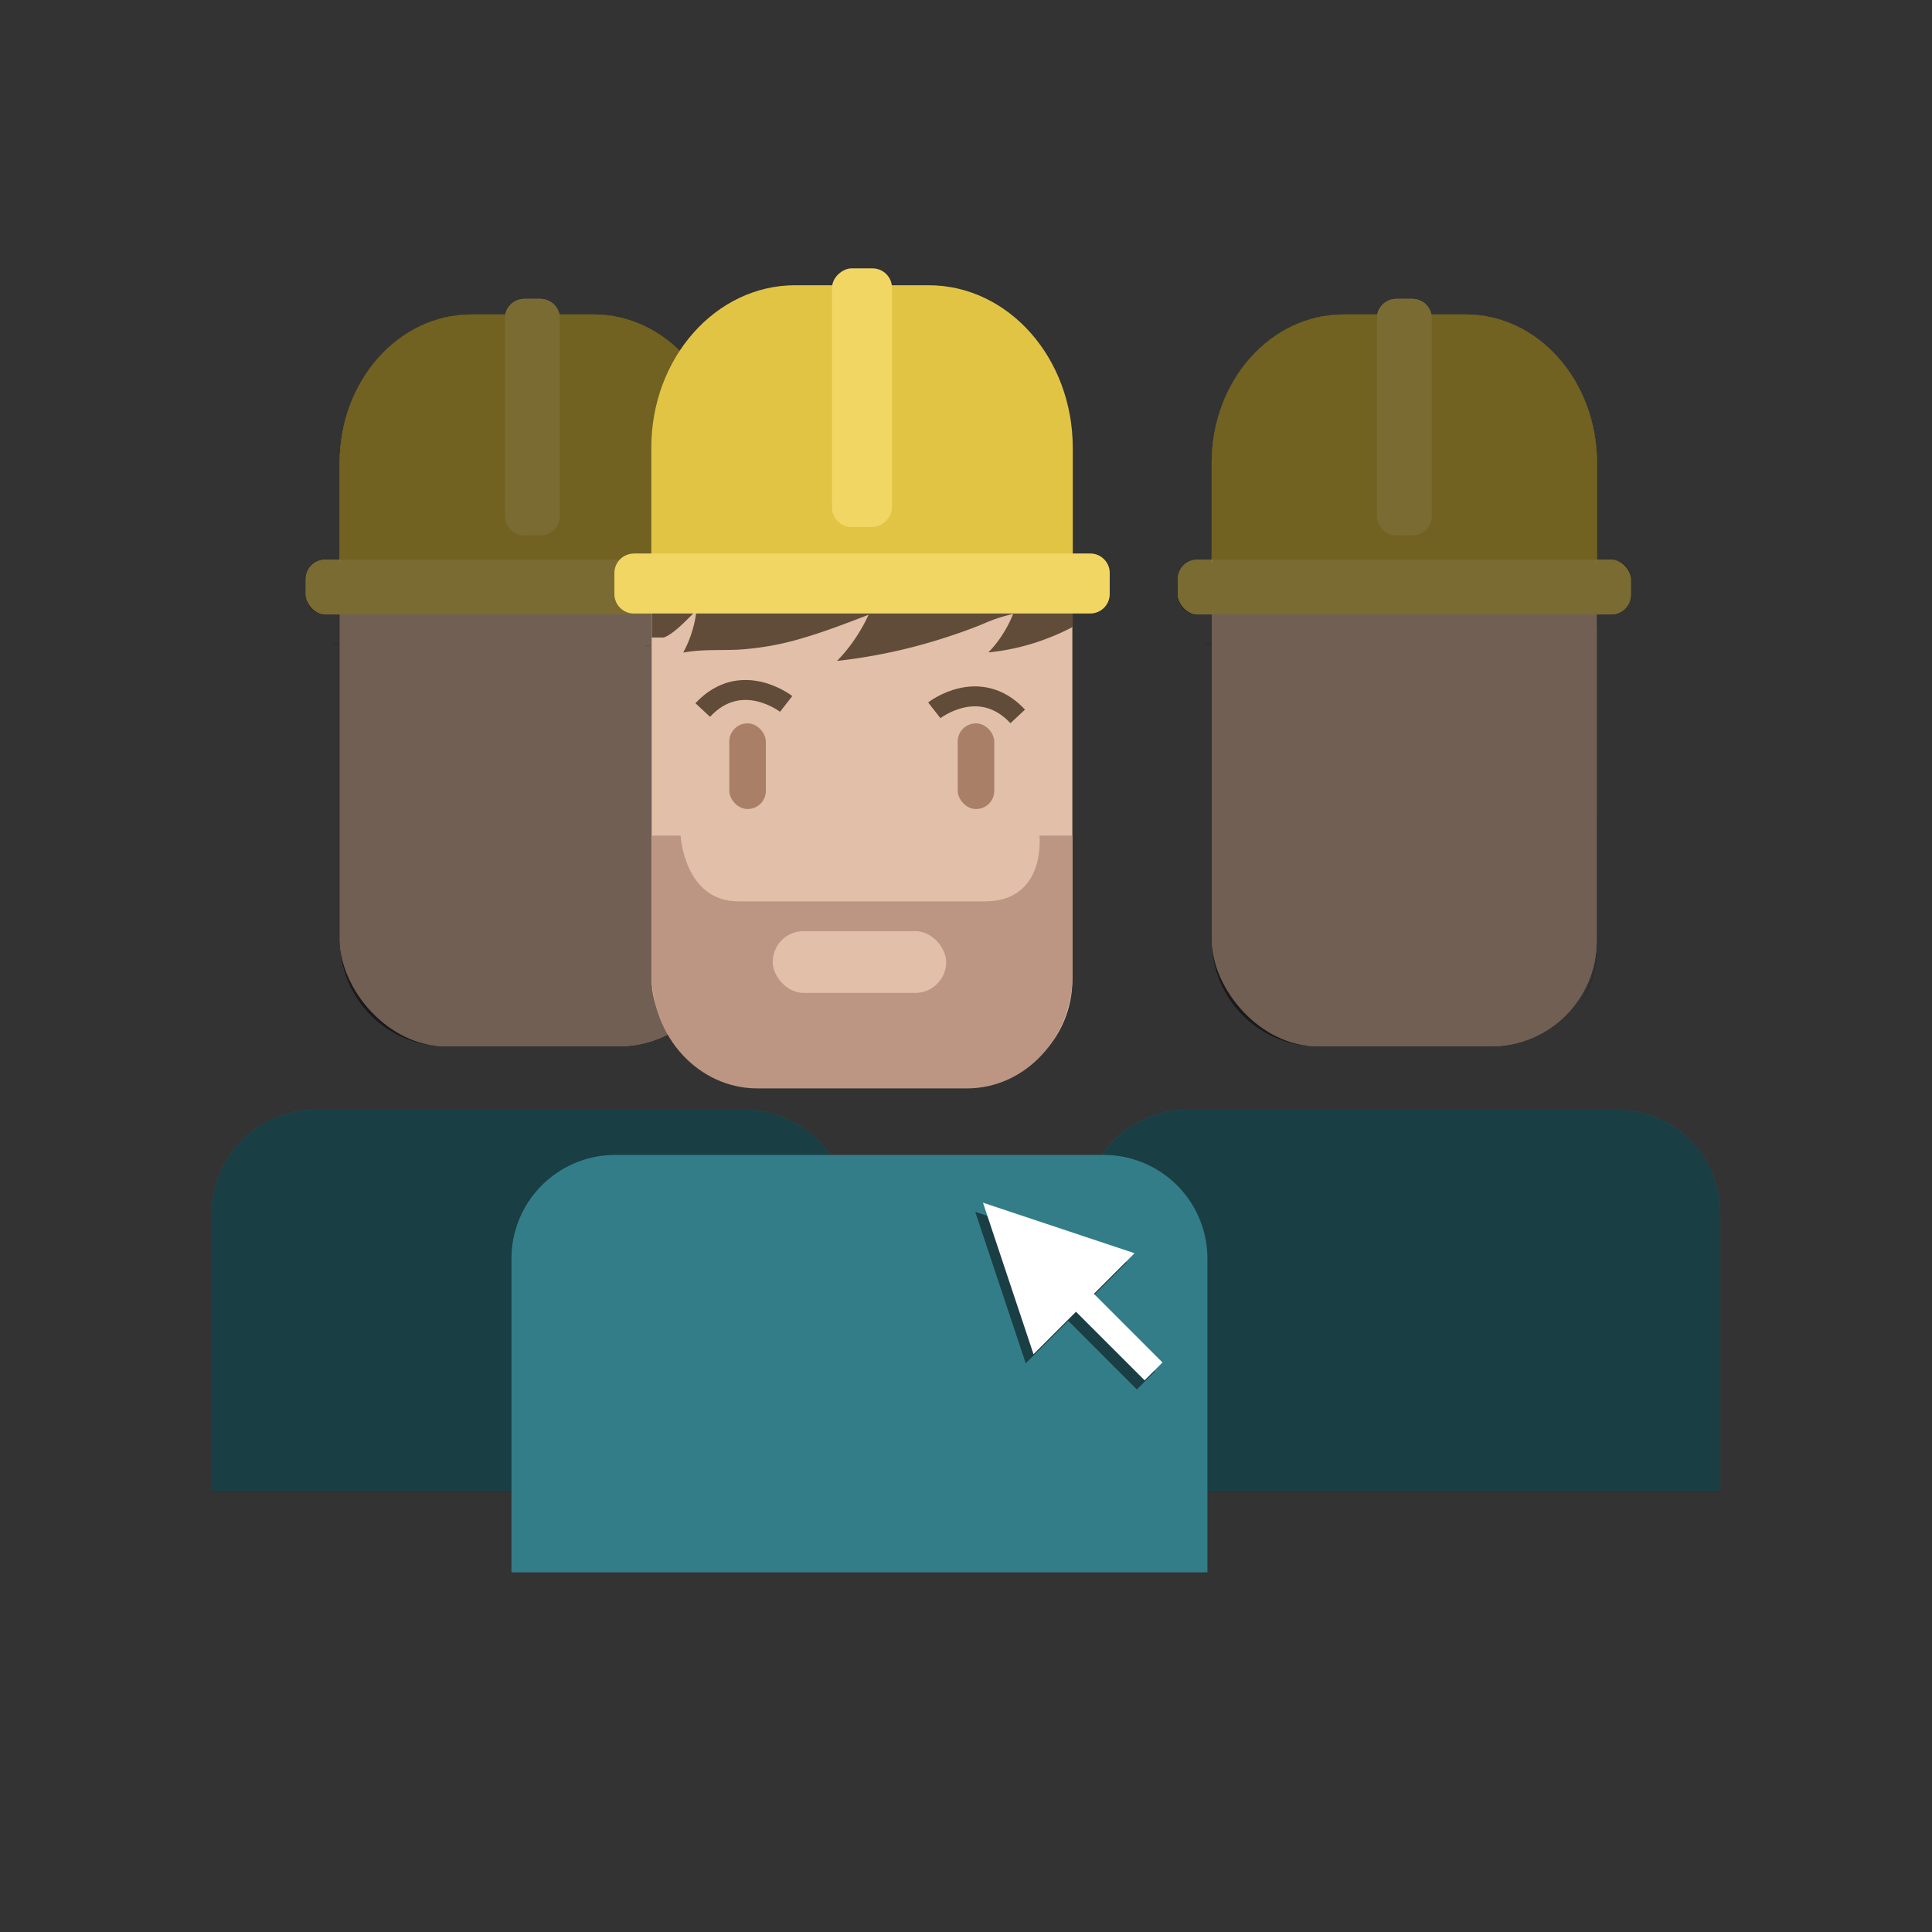 <svg xmlns="http://www.w3.org/2000/svg" viewBox="0 0 484.48 484.48"><rect x="0" y="0" width="484.48" height="484.48" fill="#333333" stroke="none"/><title>icone_2</title><g id="Calque_2" data-name="Calque 2"><rect width="484.48" height="484.48" style="fill:#cecece;opacity:0"/></g><g id="Calque_1" data-name="Calque 1"><rect x="303.91" y="114.87" width="96.5" height="147.52" rx="26.5" ry="26.5" style="fill:#e2bfa8"/><path d="M297.76,278.29H405.39a26,26,0,0,1,26,26V374a0,0,0,0,1,0,0H271.76a0,0,0,0,1,0,0V304.29A26,26,0,0,1,297.76,278.29Z" style="fill:#337d89"/><path d="M7258.74,7115.12a2,2,0,0,1-1.45,0Z" transform="translate(-6955.1 -6953.6)" style="fill:#604c39"/><path d="M7355.6,7069.69v24.83h-96.66v-24.83c0-20.57,14.77-37.24,33-37.24h30.69C7340.83,7032.44,7355.6,7049.12,7355.6,7069.69Z" transform="translate(-6955.1 -6953.6)" style="fill:#e2c444"/><rect x="295.36" y="140.34" width="113.61" height="13.74" rx="4.88" ry="4.88" style="fill:#f2d664"/><path d="M7282.48,7051.34h49.57a4.88,4.88,0,0,1,4.88,4.88v4a4.88,4.88,0,0,1-4.87,4.88h-49.57a4.87,4.87,0,0,1-4.87-4.87v-4A4.88,4.88,0,0,1,7282.48,7051.34Z" transform="translate(-6706.05 7411.88) rotate(-90)" style="fill:#f2d664"/><rect x="331.68" y="226.96" width="39.79" height="14.18" rx="6.66" ry="6.66" style="fill:#e2bfa8"/><path d="M7355.5,7192.34a24,24,0,0,1-4.72,13.78A27.13,27.13,0,0,0,7355.5,7192.34Z" transform="translate(-6955.1 -6953.6)" style="opacity:0.2"/><path d="M7355.6,7107.69v2.39a3.92,3.92,0,0,1-.09.79v-3.17Z" transform="translate(-6955.1 -6953.6)" style="opacity:0.2"/><path d="M7258.73,7115.12a2,2,0,0,1-1.45,0Z" transform="translate(-6955.1 -6953.6)" style="opacity:0.2"/><path d="M7355.55,7158.65v31.93q0,.89-.05,1.76c0-.19,0-.39,0-.59v-33.09Z" transform="translate(-6955.1 -6953.6)" style="opacity:0.2"/><g style="opacity:0.5"><path d="M7258.74,7115.12a2,2,0,0,1-1.45,0Z" transform="translate(-6955.1 -6953.6)"/><path d="M7258.94,7093.94h.09c0,.19,0,.38,0,.58h-.08Z" transform="translate(-6955.1 -6953.6)"/><path d="M7355.6,7093.94v.58h-.1c0-.2,0-.39,0-.58Z" transform="translate(-6955.1 -6953.6)"/><path d="M7250.46,7102.81v-4a4.89,4.89,0,0,1,4.88-4.88h3.6v.58h.08c0-.2,0-.39,0-.58h-.09v-24.25c0-20.57,14.77-37.25,33-37.25h8.58a4.87,4.87,0,0,1,4.77-3.89h4a4.87,4.87,0,0,1,4.78,3.89h8.57c18.22,0,33,16.68,33,37.25v24.25h-.11c0,.19,0,.38,0,.58h.1v-.58h3.6a4.88,4.88,0,0,1,4.87,4.88v4a4.87,4.87,0,0,1-4.87,4.88h-3.69v81.8A26.51,26.51,0,0,1,7329,7216h-43.5a26.51,26.51,0,0,1-26.5-26.5v-81.8h-3.67A4.88,4.88,0,0,1,7250.46,7102.81Z" transform="translate(-6955.1 -6953.6)"/><path d="M7386.49,7257.89v69.74H7226.87v-69.74a26,26,0,0,1,26-26h107.62A26,26,0,0,1,7386.49,7257.89Z" transform="translate(-6955.1 -6953.6)"/><path d="M7258.94,7093.94h.09c0,.19,0,.38,0,.58h-.08Z" transform="translate(-6955.1 -6953.6)"/><path d="M7355.6,7093.94v.58h-.1c0-.2,0-.39,0-.58Z" transform="translate(-6955.1 -6953.6)"/><path d="M7355.5,7192.34a24,24,0,0,1-4.72,13.78A27.13,27.13,0,0,0,7355.5,7192.34Z" transform="translate(-6955.1 -6953.6)" style="opacity:0.2"/><path d="M7355.6,7107.69v2.39a4.24,4.24,0,0,1-.09.78v-3.17Z" transform="translate(-6955.1 -6953.6)" style="opacity:0.2"/><path d="M7258.73,7115.12a2,2,0,0,1-1.45,0Z" transform="translate(-6955.1 -6953.6)" style="opacity:0.2"/><path d="M7355.55,7158.65v31.93c0,.6,0,1.18-.05,1.76,0-.19,0-.39,0-.6v-33.09Z" transform="translate(-6955.1 -6953.6)" style="opacity:0.2"/></g><rect x="85.23" y="114.87" width="96.5" height="147.52" rx="26.5" ry="26.5" style="fill:#e2bfa8"/><path d="M79.09,278.29H186.71a26,26,0,0,1,26,26V374a0,0,0,0,1,0,0H53.09a0,0,0,0,1,0,0V304.29A26,26,0,0,1,79.09,278.29Z" style="fill:#337d89"/><path d="M7040.06,7115.12a2,2,0,0,1-1.45,0Z" transform="translate(-6955.1 -6953.6)" style="fill:#604c39"/><path d="M7136.92,7069.69v24.83h-96.66v-24.83c0-20.57,14.77-37.24,33-37.24h30.69C7122.15,7032.44,7136.92,7049.12,7136.92,7069.69Z" transform="translate(-6955.1 -6953.6)" style="fill:#e2c444"/><rect x="76.68" y="140.34" width="113.61" height="13.74" rx="4.88" ry="4.88" style="fill:#f2d664"/><path d="M7063.8,7051.34h49.57a4.88,4.88,0,0,1,4.88,4.88v4a4.88,4.88,0,0,1-4.87,4.88H7063.8a4.87,4.87,0,0,1-4.87-4.87v-4A4.88,4.88,0,0,1,7063.8,7051.34Z" transform="translate(-6924.72 7193.2) rotate(-90)" style="fill:#f2d664"/><rect x="113.01" y="226.96" width="39.79" height="14.18" rx="6.66" ry="6.66" style="fill:#e2bfa8"/><path d="M7136.82,7192.34a24,24,0,0,1-4.72,13.78A27.13,27.13,0,0,0,7136.82,7192.34Z" transform="translate(-6955.1 -6953.6)" style="opacity:0.2"/><path d="M7136.92,7107.69v2.39a3.92,3.92,0,0,1-.09.79v-3.17Z" transform="translate(-6955.1 -6953.6)" style="opacity:0.2"/><path d="M7040.06,7115.12a2,2,0,0,1-1.45,0Z" transform="translate(-6955.1 -6953.6)" style="opacity:0.2"/><path d="M7136.88,7158.65v31.93q0,.89-.05,1.76c0-.19,0-.39,0-.59v-33.09Z" transform="translate(-6955.1 -6953.6)" style="opacity:0.2"/><g style="opacity:0.5"><path d="M7040.06,7115.12a2,2,0,0,1-1.45,0Z" transform="translate(-6955.1 -6953.6)"/><path d="M7040.26,7093.94h.09c0,.19,0,.38,0,.58h-.08Z" transform="translate(-6955.1 -6953.6)"/><path d="M7136.92,7093.94v.58h-.1c0-.2,0-.39,0-.58Z" transform="translate(-6955.1 -6953.6)"/><path d="M7031.78,7102.81v-4a4.89,4.89,0,0,1,4.88-4.88h3.6v.58h.08c0-.2,0-.39,0-.58h-.09v-24.25c0-20.57,14.77-37.25,33-37.25h8.58a4.87,4.87,0,0,1,4.77-3.89h4a4.87,4.87,0,0,1,4.78,3.89h8.57c18.22,0,33,16.68,33,37.25v24.25h-.11c0,.19,0,.38,0,.58h.1v-.58h3.6a4.88,4.88,0,0,1,4.87,4.88v4a4.87,4.87,0,0,1-4.87,4.88h-3.69v81.8a26.51,26.51,0,0,1-26.5,26.5h-43.5a26.51,26.51,0,0,1-26.5-26.5v-81.8h-3.67A4.88,4.88,0,0,1,7031.78,7102.81Z" transform="translate(-6955.1 -6953.6)"/><path d="M7167.81,7257.89v69.74H7008.19v-69.74a26,26,0,0,1,26-26h107.62A26,26,0,0,1,7167.81,7257.89Z" transform="translate(-6955.1 -6953.6)"/><path d="M7040.26,7093.94h.09c0,.19,0,.38,0,.58h-.08Z" transform="translate(-6955.1 -6953.6)"/><path d="M7136.92,7093.94v.58h-.1c0-.2,0-.39,0-.58Z" transform="translate(-6955.1 -6953.6)"/><path d="M7136.82,7192.34a24,24,0,0,1-4.72,13.78A27.13,27.13,0,0,0,7136.82,7192.34Z" transform="translate(-6955.1 -6953.6)" style="opacity:0.2"/><path d="M7136.92,7107.69v2.39a4.24,4.24,0,0,1-.09.78v-3.17Z" transform="translate(-6955.1 -6953.6)" style="opacity:0.2"/><path d="M7040.06,7115.12a2,2,0,0,1-1.45,0Z" transform="translate(-6955.1 -6953.6)" style="opacity:0.2"/><path d="M7136.87,7158.65v31.93c0,.6,0,1.18-.05,1.76,0-.19,0-.39,0-.6v-33.09Z" transform="translate(-6955.1 -6953.6)" style="opacity:0.2"/></g><rect x="163.41" y="110.95" width="105.5" height="161.28" rx="26.5" ry="26.5" style="fill:#e2bfa8"/><path d="M154.26,289.62H276.78a26,26,0,0,1,26,26v78.67a0,0,0,0,1,0,0H128.26a0,0,0,0,1,0,0V315.62A26,26,0,0,1,154.26,289.62Z" style="fill:#337d89"/><path d="M7189.39,7131.72s11.28-8.81,20.92,1.53" transform="translate(-6955.1 -6953.6)" style="fill:none;stroke:#604c39;stroke-miterlimit:10;stroke-width:5px"/><path d="M7152.24,7130.12s-11.28-8.81-20.92,1.53" transform="translate(-6955.1 -6953.6)" style="fill:none;stroke:#604c39;stroke-miterlimit:10;stroke-width:5px"/><rect x="7195.26" y="7135" width="9.17" height="21.47" rx="4.55" ry="4.55" transform="translate(7444.59 7337.87) rotate(180)" style="fill:#aa7f68"/><rect x="7137.98" y="7135" width="9.17" height="21.47" rx="4.55" ry="4.55" transform="translate(7330.03 7337.87) rotate(180)" style="fill:#aa7f68"/><path d="M7224.11,7099.91V7110a4.51,4.51,0,0,1-.09.86,57.62,57.62,0,0,1-5.92,2.69,56.28,56.28,0,0,1-15.15,3.65,27,27,0,0,0,3-3.65,30.9,30.9,0,0,0,3.22-6,40,40,0,0,0-7.83,2.63q-4.57,1.83-9.23,3.32a137.67,137.67,0,0,1-27.11,5.84,39.21,39.21,0,0,0,4.7-5.84,40.75,40.75,0,0,0,3.21-5.74c-5.33,2.06-10.7,4.12-16.15,5.74a71,71,0,0,1-16.34,3c-4.67.24-9.38-.13-14,.75a27,27,0,0,0,1.72-3.79,28.56,28.56,0,0,0,1.61-6.8c-1.17,1-5.41,5.87-8.2,6.8h-3v-13.67Z" transform="translate(-6955.1 -6953.6)" style="fill:#604c39"/><path d="M7118.21,7115.55a2.17,2.17,0,0,1-1.59,0Z" transform="translate(-6955.1 -6953.6)" style="fill:#604c39"/><path d="M7224.11,7065.88V7093H7118.43v-27.15c0-22.49,16.15-40.72,36.06-40.72H7188C7208,7025.16,7224.11,7043.39,7224.11,7065.88Z" transform="translate(-6955.1 -6953.6)" style="fill:#e2c444"/><path d="M158.94,138.8H273.4a4.88,4.88,0,0,1,4.88,4.88v5.28a4.88,4.88,0,0,1-4.87,4.88H158.94a4.87,4.87,0,0,1-4.87-4.87v-5.28a4.88,4.88,0,0,1,4.88-4.87Z" style="fill:#f2d664"/><rect x="7138.84" y="7045.82" width="64.86" height="15.03" rx="4.88" ry="4.88" transform="translate(-6837.17 7271) rotate(-90)" style="fill:#f2d664"/><path d="M7224.06,7163.14v34.91c0,15.74-11.86,28.49-26.5,28.49h-52.5c-14.63,0-26.5-12.75-26.5-28.49v-34.91h7.21s.88,16.5,14.56,16.5H7202c15.56,0,13.76-16.5,13.76-16.5Z" transform="translate(-6955.1 -6953.6)" style="fill:#bc9682"/><rect x="193.77" y="233.49" width="43.5" height="15.5" rx="7.75" ry="7.75" style="fill:#e2bfa8"/><g style="opacity:0.5"><polygon points="282.55 316.55 272.36 326.74 289.57 343.94 285.08 348.43 267.88 331.22 257.22 341.88 244.56 303.89 282.55 316.55"/></g><polygon points="284.5 314.27 274.31 324.45 291.51 341.66 287.03 346.14 269.82 328.94 259.17 339.59 246.5 301.6 284.5 314.27" style="fill:#fff"/></g></svg>